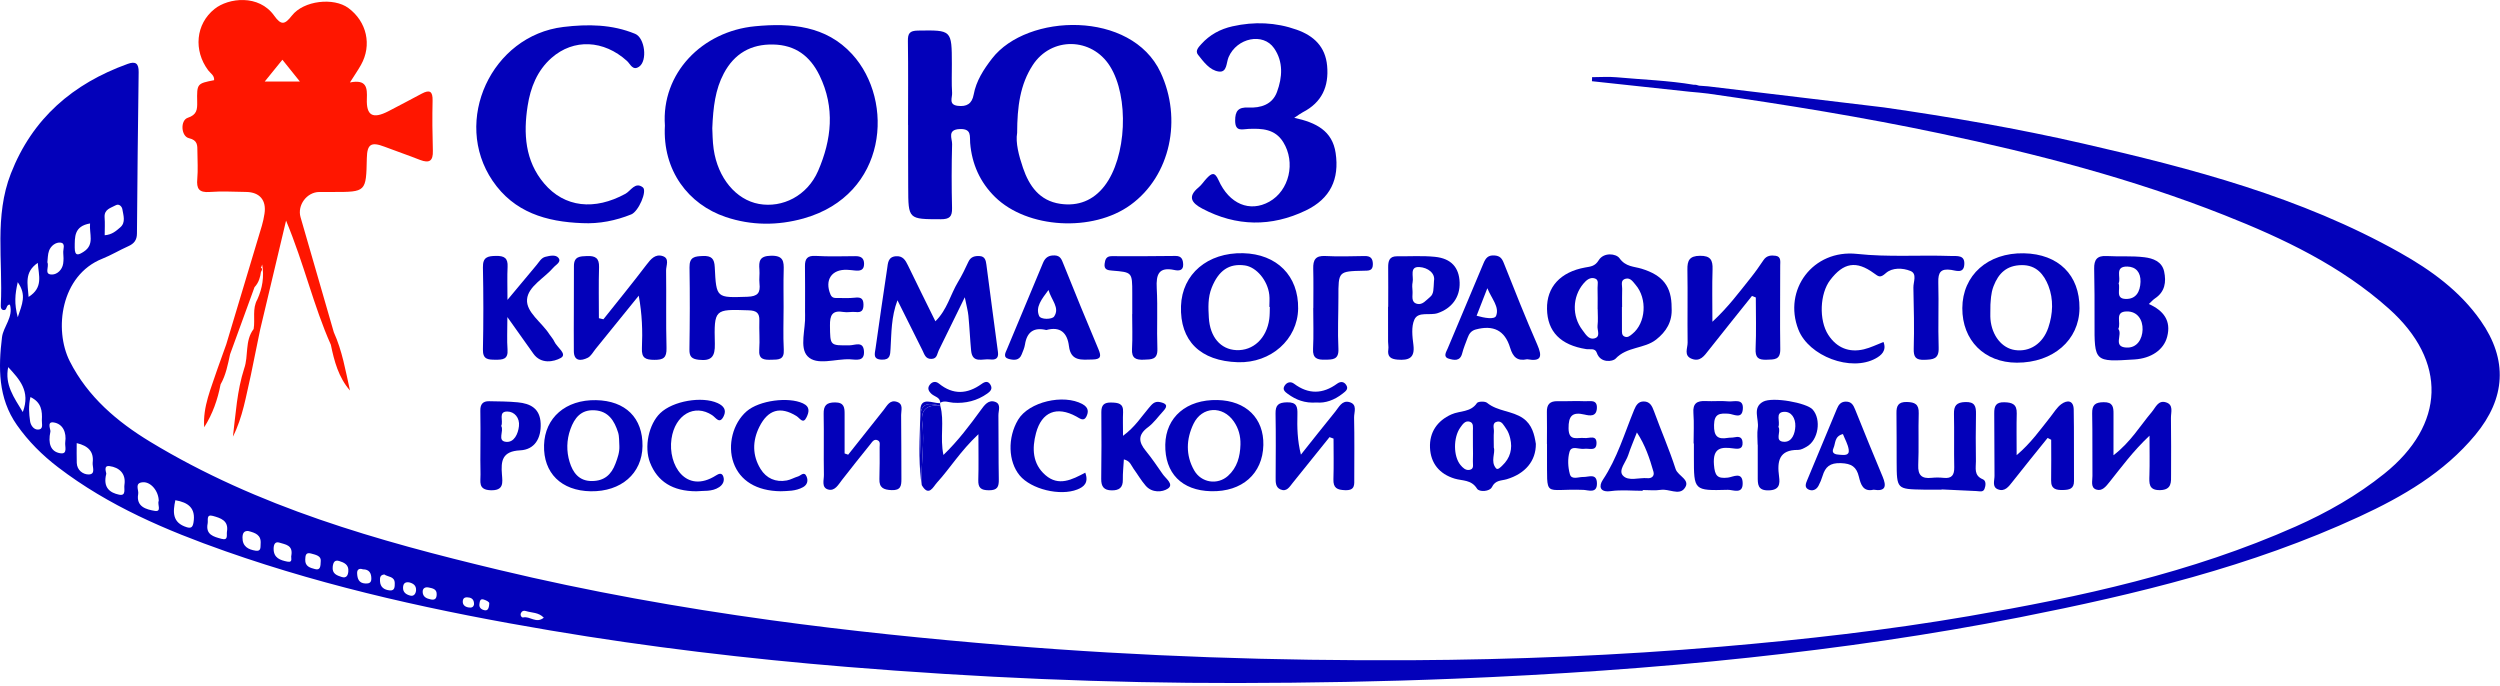 <?xml version="1.0" encoding="UTF-8"?> <svg xmlns="http://www.w3.org/2000/svg" width="820" height="225" viewBox="0 0 820 225" fill="none"> <path d="M394.3 68.4C405.54 74.37 417.05 74.45 428.32 69.03C436.41 65.14 439.35 58.71 438.09 50.18C437.01 42.9 431.7 40.2 424.51 38.64C425.97 37.68 426.61 37.18 427.33 36.81C433.57 33.6 435.91 28.39 435.3 21.59C434.73 15.32 430.96 11.75 425.36 9.76C418.45 7.3 411.39 7.03 404.26 8.63C400.27 9.52 396.8 11.39 394.04 14.45C393.16 15.43 391.93 16.66 392.93 17.93C394.77 20.26 396.77 23.03 399.72 23.46C402.53 23.87 402.19 20.55 402.98 18.73C405.72 12.4 414.3 10.61 417.9 15.82C420.99 20.28 420.62 25.39 418.85 30.17C417.34 34.28 413.54 35.47 409.47 35.27C406.21 35.11 405.11 36.35 405.13 39.6C405.16 43.33 407.44 42.36 409.52 42.28C413.91 42.1 418.19 42.27 420.89 46.6C425.04 53.26 422.89 62.5 416.33 66.16C409.97 69.71 403.18 66.97 399.66 59.05C398.37 56.14 397.3 56.92 395.79 58.5C394.87 59.46 394.15 60.64 393.13 61.47C389.42 64.52 390.87 66.57 394.3 68.4Z" fill="#0301BA"></path> <path d="M190.969 73.19C196.569 73.46 201.929 72.38 207.059 70.32C209.439 69.36 212.349 62.63 210.859 61.46C208.349 59.5 206.909 62.6 205.129 63.57C195.039 69.08 185.189 68.11 178.459 60.16C172.199 52.77 171.649 43.81 173.069 34.71C173.999 28.73 176.189 23.14 180.909 18.99C188.169 12.61 198.039 13.09 205.659 20C206.749 20.99 207.509 23.3 209.609 21.88C212.449 19.96 211.519 12.41 208.329 11.1C200.719 7.96 192.839 7.88 184.799 8.84C161.219 11.66 148.249 39.67 161.569 59.3C168.609 69.66 179.199 72.75 190.969 73.19Z" fill="#0301BA"></path> <path d="M520.291 114.51C521.531 114.7 523.191 114.06 523.751 115.72C524.961 119.29 529.061 118.55 529.871 117.68C533.591 113.65 539.321 114.45 543.221 111.38C546.481 108.82 548.581 105.54 548.291 100.95C548.311 93.97 545.441 90.29 538.441 88.14C535.931 87.37 533.231 87.55 531.201 84.71C530.081 83.14 526.011 82.67 524.361 85.38C523.141 87.38 521.681 87.42 519.911 87.74C511.801 89.21 507.291 94.16 507.421 101.34C507.541 108.77 511.861 113.19 520.291 114.51ZM533.261 91.41C534.791 91.06 535.601 92.4 536.451 93.39C540.401 97.96 539.861 105.95 535.411 109.52C534.621 110.16 533.861 110.89 532.781 110.36C531.891 109.92 532.011 108.98 532.001 108.17C531.981 105.68 531.991 103.19 531.991 100.7C532.011 100.7 532.031 100.7 532.051 100.7C532.051 98.71 532.001 96.71 532.071 94.73C532.121 93.51 531.381 91.84 533.261 91.41ZM519.351 93.04C520.341 91.85 521.591 90.81 523.151 91.34C524.521 91.81 523.961 93.34 524.001 94.42C524.071 96.74 524.021 99.06 524.021 101.38C524.031 101.38 524.031 101.38 524.041 101.38C524.041 103.2 524.211 105.05 523.991 106.84C523.811 108.29 525.181 110.54 522.821 111.03C521.041 111.4 520.021 109.55 519.031 108.25C515.571 103.72 515.721 97.37 519.351 93.04Z" fill="#0301BA"></path> <path d="M639.801 83.96C629.581 83.6 619.391 84.39 609.111 83.28C594.641 81.72 584.781 95.07 589.871 108.1C593.291 116.84 607.112 122.07 615.272 117.54C617.022 116.57 618.891 115.04 617.791 112.17C615.601 113.01 613.551 114.05 611.371 114.57C606.461 115.74 602.442 114.06 599.702 109.88C596.522 105.01 596.922 96.28 600.282 91.88C604.662 86.12 608.851 85.38 614.671 89.64C616.241 90.79 616.731 91.21 618.551 89.59C620.621 87.73 624.072 87.83 626.642 88.88C628.892 89.79 627.552 92.46 627.592 94.34C627.742 100.99 627.902 107.66 627.702 114.3C627.622 117.15 628.351 118.12 631.251 118.02C634.062 117.92 636.002 117.79 635.882 114.07C635.642 106.92 635.962 99.75 635.762 92.6C635.672 89.33 636.561 88.02 639.981 88.52C641.511 88.74 644.052 89.82 644.282 86.87C644.572 83.52 641.961 84.03 639.801 83.96Z" fill="#0301BA"></path> <path d="M289.279 117.97C292.009 118.03 291.979 116.38 292.099 114.39C292.409 109.23 292.299 103.97 294.369 98.49C297.299 104.36 299.929 109.63 302.559 114.9C303.209 116.2 303.549 117.8 305.549 117.72C307.399 117.65 307.339 116.09 307.889 114.96C310.499 109.6 313.129 104.26 316.449 97.5C317.039 100.43 317.489 102 317.639 103.59C318.009 107.39 318.169 111.21 318.529 115.02C318.949 119.37 322.379 117.58 324.709 117.89C326.409 118.11 327.639 117.68 327.329 115.46C326.029 105.92 324.809 96.36 323.539 86.81C323.359 85.48 323.109 84.09 321.329 83.99C319.749 83.9 318.409 84.2 317.639 85.86C316.589 88.12 315.509 90.37 314.219 92.5C311.729 96.63 310.669 101.61 306.809 105.38C303.659 98.99 300.709 93.05 297.819 87.07C296.979 85.33 296.119 83.85 293.819 84.05C291.199 84.27 291.249 86.44 290.989 88.09C289.639 96.78 288.459 105.5 287.189 114.21C286.939 116.01 286.189 117.89 289.279 117.97Z" fill="#0301BA"></path> <path d="M663.861 83.08C652.031 82.83 643.691 90.25 643.641 101.06C643.591 111.64 650.891 118.94 661.521 118.96C673.421 118.99 681.991 111.54 682.071 101.11C682.161 90.22 675.191 83.32 663.861 83.08ZM671.851 107.45C670.061 112.77 665.691 115.53 660.881 114.81C656.611 114.18 653.341 110.08 652.871 104.71C652.771 103.56 652.861 102.39 652.861 99.88C652.981 98.76 652.951 96.29 653.881 93.88C655.531 89.58 658.211 87.04 663.081 86.96C667.931 86.88 670.411 90.02 671.881 93.74C673.601 98.16 673.371 102.95 671.851 107.45Z" fill="#0301BA"></path> <path d="M425.788 101.26C425.968 90.5 418.828 83.31 407.728 83.05C396.098 82.78 387.728 89.89 387.368 100.36C386.968 111.79 393.708 118.44 406.068 118.81C416.868 119.12 425.618 111.34 425.788 101.26ZM416.318 104.66C415.458 110.99 411.028 115.12 405.478 114.84C400.358 114.58 396.868 110.57 396.498 104.19C396.308 100.9 396.148 97.59 397.438 94.36C399.698 88.73 403.118 86.34 408.308 87.06C412.088 87.58 415.808 91.98 416.328 96.69C416.478 98 416.348 99.35 416.348 100.67C416.398 100.67 416.458 100.67 416.508 100.67C416.468 102.01 416.498 103.35 416.318 104.66Z" fill="#0301BA"></path> <path d="M554.848 117.67C557.638 118.79 558.998 116.71 560.458 114.85C565.158 108.89 569.918 102.99 574.648 97.07C575.068 97.24 575.488 97.41 575.908 97.57C575.908 103.16 576.088 108.75 575.838 114.32C575.708 117.23 576.598 118.09 579.438 117.99C581.968 117.9 583.978 118.1 583.928 114.53C583.788 105.39 583.928 96.24 583.908 87.09C583.908 85.86 584.268 84.17 582.438 83.9C580.988 83.69 579.468 83.76 578.448 85.29C577.068 87.36 575.628 89.39 574.068 91.33C570.408 95.89 566.948 100.63 561.668 105.54C561.668 98.95 561.538 93.67 561.718 88.4C561.828 85.32 561.058 83.86 557.598 83.9C554.168 83.94 553.408 85.4 553.468 88.47C553.608 96.45 553.438 104.44 553.538 112.42C553.538 114.22 552.218 116.62 554.848 117.67Z" fill="#0301BA"></path> <path d="M245.49 101.78C248.03 101.86 249.16 102.55 249.07 105.18C248.96 108.34 249.26 111.52 249.03 114.66C248.78 117.93 250.57 118.06 253.02 118C255.36 117.95 257.27 118.06 257.08 114.69C256.83 110.05 257.02 105.38 257.02 100.72C257.02 96.73 256.93 92.73 257.05 88.74C257.14 85.74 256.98 83.79 252.88 83.88C249.09 83.96 248.86 85.66 249.09 88.47C249.21 89.96 248.95 91.48 249.11 92.96C249.44 96.03 248.61 97.23 245.11 97.34C235.01 97.66 234.94 97.88 234.44 87.63C234.31 84.87 233.4 83.85 230.54 83.97C227.87 84.07 226.11 84.26 226.16 87.67C226.31 96.65 226.27 105.64 226.13 114.62C226.09 117.01 226.92 117.75 229.21 118.01C233.37 118.48 234.57 116.97 234.47 112.79C234.19 101.33 234.38 101.41 245.49 101.78Z" fill="#0301BA"></path> <path d="M196.439 104.37C196.439 98.78 196.319 93.19 196.489 87.61C196.579 84.63 195.229 83.88 192.579 83.98C190.259 84.07 188.239 84.06 188.249 87.27C188.289 96.58 188.149 105.89 188.219 115.19C188.249 118.6 190.629 118.4 192.759 117.36C193.849 116.83 194.539 115.45 195.379 114.42C200.099 108.61 204.799 102.79 209.509 96.98C210.619 103.04 210.799 108.63 210.549 114.21C210.399 117.47 211.739 118.01 214.619 118.03C217.589 118.05 218.699 117.36 218.619 114.15C218.389 105.68 218.599 97.2 218.479 88.72C218.459 87.1 219.729 84.73 217.309 83.98C214.939 83.25 213.489 84.94 212.069 86.81C207.469 92.87 202.659 98.76 197.919 104.72C197.429 104.6 196.929 104.49 196.439 104.37Z" fill="#0301BA"></path> <path d="M709.839 89.06C709.129 85.73 706.119 84.72 703.389 84.38C699.289 83.87 695.089 84.22 690.949 83.98C687.819 83.8 686.829 85.22 686.889 88.11C687.009 93.94 687.029 99.76 687.009 105.59C686.959 118.74 686.939 118.74 700.119 117.9C705.569 117.55 709.709 114.77 710.829 110.46C712.209 105.19 709.649 101.87 704.819 99.71C705.629 98.97 706.169 98.33 706.839 97.88C710.129 95.7 710.569 92.49 709.839 89.06ZM697.759 87.43C700.599 87.49 702.179 89.35 702.089 92.42C701.989 95.72 700.589 98.18 697.169 98.05C693.759 97.93 695.569 94.79 694.909 92.93C695.809 91.05 693.439 87.35 697.759 87.43ZM697.409 114C692.919 113.73 696.309 109.71 694.809 107.89C695.819 105.85 693.439 102.22 697.559 102.15C701.199 102.09 702.859 105.04 702.769 108.11C702.689 111.13 701.019 114.22 697.409 114Z" fill="#0301BA"></path> <path d="M499.59 137.21C496.02 134.7 491.24 134.98 487.73 132.11C487.05 131.56 484.82 131.64 484.44 132.2C482.38 135.28 478.85 134.68 476.09 135.91C471.39 138.01 468.82 141.82 469.04 146.85C469.26 151.93 472.1 155.46 477.13 156.99C479.68 157.76 482.59 157.27 484.46 160.28C485.21 161.49 488.65 161.22 489.33 159.8C490.5 157.39 492.43 157.72 494.2 157.19C500.25 155.39 503.8 151.22 503.76 145.59C503.29 142.58 502.56 139.3 499.59 137.21ZM481.94 154.13C480.7 154.32 479.79 153.43 479.03 152.51C476.68 149.68 476.65 143.53 478.95 140.27C479.73 139.17 480.58 137.86 482.07 138.32C483.42 138.73 483.11 140.2 483.11 141.35C483.11 143.01 483.11 144.67 483.12 146.33C483.13 147.99 483.19 149.65 483.11 151.31C483.03 152.36 483.64 153.87 481.94 154.13ZM492.73 152.73C492.17 153.26 491.25 154.27 490.68 153.59C488.79 151.33 490.57 148.54 489.97 146.8C489.97 144.56 489.88 143.07 490 141.6C490.09 140.42 489.25 138.67 491.1 138.3C492.63 137.99 493.28 139.61 494.01 140.61C494.67 141.5 495.07 142.65 495.34 143.75C496.18 147.2 495.36 150.25 492.73 152.73Z" fill="#0301BA"></path> <path d="M183.9 117.43C186.25 116.14 182.641 113.92 181.821 112.04C181.431 111.14 180.69 110.41 180.15 109.57C177.68 105.7 172.56 102.45 172.87 98.22C173.18 93.96 178.54 91.24 181.55 87.73C182.36 86.79 184.24 85.93 183.16 84.57C182.27 83.45 180.36 83.87 178.91 84.23C177.52 84.57 176.88 85.87 176.03 86.88C173.16 90.31 170.3 93.75 166.45 98.36C166.45 93.73 166.33 90.62 166.49 87.53C166.64 84.65 165.42 83.89 162.67 83.94C159.91 83.98 158.34 84.35 158.4 87.69C158.58 96.67 158.59 105.66 158.4 114.63C158.33 117.91 160.06 117.97 162.45 117.99C164.86 118.01 166.72 117.92 166.47 114.65C166.24 111.59 166.42 108.51 166.42 104C169.86 108.83 172.43 112.41 174.95 116.01C177.45 119.55 181.67 118.66 183.9 117.43Z" fill="#0301BA"></path> <path d="M625.421 131.85C622.641 131.8 622.001 133.11 622.041 135.51C622.121 140.84 622.071 146.16 622.101 151.49C622.141 160.44 622.151 160.44 630.861 160.6C632.861 160.64 634.851 160.61 636.851 160.61C636.851 160.58 636.851 160.56 636.861 160.53C640.681 160.71 644.491 160.88 648.311 161.07C649.271 161.12 650.451 161.53 650.911 160.37C651.341 159.3 651.511 157.68 650.371 157.21C647.341 155.96 648.121 153.49 648.101 151.28C648.041 146.12 648.011 140.96 648.121 135.8C648.171 133.24 647.741 131.76 644.591 131.87C641.701 131.97 640.841 133.09 640.901 135.79C641.031 141.61 640.871 147.45 640.991 153.27C641.041 155.82 640.181 157.02 637.531 156.74C636.211 156.6 634.861 156.59 633.541 156.73C630.341 157.07 629.041 155.89 629.181 152.53C629.421 146.88 629.171 141.21 629.341 135.55C629.431 132.58 628.071 131.91 625.421 131.85Z" fill="#0301BA"></path> <path d="M442.571 131.88C440.171 131.23 439.181 133.53 437.981 135C434.181 139.67 430.451 144.41 426.701 149.12C425.521 144.42 425.441 140.17 425.551 135.93C425.611 133.46 425.381 131.89 422.151 131.96C419.301 132.02 418.331 132.86 418.381 135.68C418.511 142.66 418.441 149.65 418.411 156.64C418.401 158.18 418.361 159.82 419.981 160.53C422.021 161.43 422.961 159.69 423.981 158.42C428.031 153.42 432.051 148.39 436.081 143.38C436.521 143.54 436.961 143.7 437.401 143.86C437.401 148.29 437.511 152.73 437.361 157.16C437.261 160.1 438.581 160.7 441.271 160.78C444.521 160.88 444.201 158.92 444.201 156.91C444.201 150.26 444.291 143.6 444.141 136.95C444.101 135.21 445.351 132.63 442.571 131.88Z" fill="#0301BA"></path> <path d="M193.75 161.14C203.73 161.3 210.61 155.3 210.74 146.33C210.87 137.07 205.18 131.44 195.5 131.25C185.57 131.06 178.7 137 178.45 146C178.18 155.13 184.1 160.98 193.75 161.14ZM187.1 140.77C188.43 137.06 190.58 134.32 195 134.57C199.58 134.82 201.53 138.04 202.73 141.83C203.17 143.22 203.03 144.79 203.15 146.27C203.25 148.32 202.6 150.13 201.89 152.03C200.51 155.72 198.2 157.75 194.17 157.78C189.85 157.82 187.87 154.92 186.83 151.52C185.76 148.04 185.82 144.32 187.1 140.77Z" fill="#0301BA"></path> <path d="M676.68 160.72C678.71 160.67 680.29 160.38 680.27 157.78C680.21 149.96 680.32 142.14 680.18 134.32C680.12 131.29 678.07 131.11 676.09 132.57C674.67 133.62 673.69 135.3 672.56 136.72C669.25 140.87 666.21 145.26 661.46 149.29C661.46 144.13 661.38 139.85 661.49 135.57C661.56 132.62 660.05 132 657.44 131.94C654.64 131.87 654.08 133.18 654.11 135.58C654.2 142.4 654.11 149.23 654.2 156.05C654.22 157.58 653.33 159.7 655.29 160.49C657.57 161.41 658.85 159.6 660.14 157.96C663.91 153.15 667.78 148.41 671.61 143.65C672 143.85 672.4 144.04 672.79 144.24C672.79 148.7 672.85 153.15 672.77 157.61C672.72 160.46 674.43 160.77 676.68 160.72Z" fill="#0301BA"></path> <path d="M397.241 161.12C407.401 161.36 414.161 155.39 414.381 145.99C414.581 137.19 408.711 131.43 399.331 131.21C389.211 130.98 382.381 136.81 382.211 145.82C382.031 155.21 387.621 160.9 397.241 161.12ZM391.461 139.03C394.231 133.26 401.061 132.98 404.701 138.25C406.251 140.49 406.941 143.03 406.871 145.79C406.761 149.72 405.821 153.35 402.781 156.09C399.351 159.17 394.011 158.37 391.681 154.27C388.851 149.3 389.071 144.01 391.461 139.03Z" fill="#0301BA"></path> <path d="M687.561 160.57C689.491 161.23 690.751 159.57 691.961 158.05C695.851 153.2 699.501 148.13 705.041 142.9C705.041 147.97 705.131 151.89 705.011 155.81C704.931 158.46 704.671 160.86 708.551 160.76C712.401 160.66 712.111 158.08 712.111 155.54C712.111 149.38 712.171 143.22 712.071 137.06C712.041 135.23 713.041 132.71 710.351 131.94C707.861 131.22 707.051 133.64 705.811 135.1C701.921 139.7 698.841 145.03 693.221 149.32C693.221 144.22 693.201 139.96 693.231 135.7C693.241 133.49 693.011 131.88 690.011 131.92C687.211 131.95 686.171 132.81 686.231 135.64C686.371 142.47 686.251 149.3 686.321 156.12C686.351 157.7 685.621 159.91 687.561 160.57Z" fill="#0301BA"></path> <path d="M475.209 117.65C476.829 118.13 478.899 118.63 479.589 115.92C480.039 114.15 480.769 112.46 481.399 110.74C481.869 109.44 482.589 108.45 484.079 108.06C489.769 106.55 493.559 108.29 495.309 114.03C496.269 117.19 497.719 118.52 500.909 117.83C505.589 118.69 505.929 116.94 504.219 113.03C500.359 104.22 496.819 95.28 493.269 86.33C492.649 84.75 491.989 83.92 490.189 83.79C488.099 83.64 487.299 84.64 486.579 86.38C482.709 95.72 478.709 105 474.829 114.33C474.379 115.41 473.209 117.06 475.209 117.65ZM487.849 94.53C489.259 98.01 491.889 100.65 490.719 103.6C490.199 104.9 486.829 104.28 484.329 103.56C485.399 100.82 486.449 98.13 487.849 94.53Z" fill="#0301BA"></path> <path d="M360.291 114.55C356.371 105.27 352.561 95.95 348.811 86.6C348.221 85.13 347.821 83.85 345.931 83.78C344.051 83.71 342.861 84.4 342.111 86.22C338.211 95.67 334.201 105.08 330.291 114.53C329.851 115.6 328.821 117.2 330.901 117.74C332.481 118.15 334.281 118.35 335.101 116.27C335.521 115.2 336.021 114.13 336.191 113.01C336.821 108.93 339.051 107.25 343.191 108.25C347.761 106.98 350.081 109.14 350.621 113.55C351.231 118.57 354.801 118 358.321 117.92C361.131 117.87 361.271 116.87 360.291 114.55ZM345.751 103.82C345.091 104.8 341.351 104.91 340.811 103.59C339.591 100.65 341.691 98.11 343.901 95.12C344.891 98.5 347.691 100.96 345.751 103.82Z" fill="#0301BA"></path> <path d="M455.28 100.64C455.28 104.46 455.27 108.28 455.29 112.09C455.29 112.92 455.49 113.77 455.37 114.57C455.01 116.98 456.13 117.78 458.4 117.96C462.01 118.25 464.15 117.5 463.6 113.14C463.25 110.38 462.85 107.15 463.93 104.8C465.2 102.06 468.97 103.58 471.56 102.71C476.09 101.18 478.94 97.56 478.76 92.63C478.58 87.74 476.01 84.78 470.66 84.24C466.55 83.82 462.37 84.11 458.23 84.06C455.7 84.03 455.3 85.63 455.32 87.69C455.37 92 455.33 96.32 455.33 100.63C455.31 100.63 455.3 100.64 455.28 100.64ZM465.54 87.59C468.35 87.75 470.83 89.64 470.35 92.11C470.15 94.78 470.37 96.35 469.04 97.43C467.78 98.45 466.6 100.08 464.85 99.67C462.68 99.15 463.43 97.04 463.31 95.5C463.23 94.52 463.13 93.49 463.34 92.55C463.74 90.71 462.21 87.4 465.54 87.59Z" fill="#0301BA"></path> <path d="M294.171 131.8C291.861 131.05 290.991 133.02 289.881 134.42C285.981 139.32 282.091 144.23 278.201 149.14C277.811 149 277.421 148.87 277.031 148.73C277.031 144.45 277.021 140.17 277.031 135.89C277.041 133.74 276.931 131.99 273.911 131.99C271.081 131.99 270.101 133 270.161 135.8C270.291 142.45 270.121 149.11 270.241 155.76C270.271 157.43 269.361 159.93 271.631 160.56C273.871 161.18 274.991 158.92 276.221 157.36C279.291 153.44 282.371 149.52 285.511 145.66C286.071 144.97 286.681 143.84 287.901 144.43C288.821 144.87 288.521 145.88 288.521 146.64C288.541 150.13 288.551 153.63 288.441 157.12C288.351 160.03 289.841 160.65 292.461 160.76C295.451 160.88 295.681 159.32 295.661 157.07C295.601 150.08 295.671 143.09 295.571 136.1C295.551 134.58 296.421 132.53 294.171 131.8Z" fill="#0301BA"></path> <path d="M302.338 159.11C302.098 157.67 301.948 156.22 301.828 154.77C301.918 156.22 302.078 157.67 302.338 159.11Z" fill="#0301BA"></path> <path d="M326.479 131.83C324.209 130.97 322.889 132.88 321.689 134.53C318.019 139.55 314.309 144.53 309.449 149.23C308.239 143.55 309.829 138.22 308.419 133.12C304.339 132.63 301.919 134.16 302.489 138.55C303.389 145.43 301.959 152.26 302.339 159.12C304.649 163.11 306.099 159.64 307.309 158.32C311.619 153.6 314.949 148.03 320.919 142.42C320.919 148.33 321.019 152.88 320.879 157.42C320.799 160.04 321.749 160.79 324.369 160.81C327.209 160.83 327.649 159.61 327.609 157.21C327.479 150.23 327.569 143.24 327.479 136.26C327.449 134.72 328.449 132.58 326.479 131.83Z" fill="#0301BA"></path> <path d="M278.789 117.85C280.749 117.93 283.649 118.74 283.379 115.14C283.129 111.81 280.459 113.24 278.729 113.26C272.159 113.35 272.319 113.41 272.229 106.77C272.189 103.44 272.929 101.67 276.669 102.33C277.959 102.56 279.339 102.19 280.649 102.34C282.699 102.59 283.259 101.7 283.219 99.8C283.169 97.62 282.039 97.46 280.259 97.65C278.449 97.85 276.609 97.74 274.789 97.74C273.829 97.74 272.929 97.85 272.389 96.57C270.409 91.83 272.779 88.26 277.879 88.5C278.709 88.54 279.539 88.63 280.369 88.72C282.039 88.9 283.419 88.71 283.419 86.55C283.419 84.6 282.329 84 280.539 84.02C276.209 84.06 271.869 84.19 267.549 83.94C264.829 83.78 263.989 84.84 264.029 87.33C264.099 91.83 264.049 96.32 264.059 100.82C264.069 101.65 264.029 102.49 264.069 103.32C264.279 107.95 262.139 113.96 264.869 116.84C267.879 120.03 274.009 117.64 278.789 117.85Z" fill="#0301BA"></path> <path d="M364.63 160.84C367.08 160.87 368.34 159.95 368.29 157.34C368.25 155.15 368.5 152.95 368.63 150.68C370.7 151.18 371.01 152.63 371.75 153.66C373.11 155.54 374.28 157.58 375.79 159.32C377.86 161.72 381.26 161.49 383.08 160.25C385.13 158.85 382.39 157 381.37 155.52C379.57 152.93 377.8 150.3 375.81 147.87C373.41 144.95 373.2 142.61 376.53 140.14C378.48 138.69 379.94 136.57 381.62 134.76C383.29 132.96 382.37 132.29 380.45 131.88C378.59 131.48 377.76 132.72 376.78 133.85C374.33 136.71 372.35 140 368.35 142.95C368.35 139.7 368.26 137.43 368.37 135.17C368.51 132.27 366.75 132.09 364.51 132.03C362.14 131.96 361.22 132.85 361.24 135.2C361.3 142.5 361.3 149.81 361.2 157.11C361.17 159.59 362.08 160.81 364.63 160.84Z" fill="#0301BA"></path> <path d="M544.782 160.67C547.372 160.29 550.592 162.46 552.382 160.36C554.872 157.43 550.372 156.21 549.602 153.84C547.522 147.39 544.792 141.16 542.472 134.79C541.842 133.06 541.112 131.69 539.142 131.68C537.422 131.67 536.652 132.85 536.012 134.39C532.812 142.16 530.462 150.3 525.712 157.42C524.442 159.32 524.532 161.61 528.372 161.08C531.792 160.61 535.322 160.98 538.802 160.98C538.802 160.9 538.802 160.81 538.802 160.73C540.802 160.73 542.832 160.96 544.782 160.67ZM540.382 156.84C537.622 156.58 534.092 157.99 532.292 155.96C530.752 154.23 533.312 151.56 534.042 149.31C534.792 146.99 535.782 144.74 536.902 141.84C539.672 146.05 541.082 150.36 542.332 154.71C542.732 156.11 541.772 156.97 540.382 156.84Z" fill="#0301BA"></path> <path d="M430.74 88.11C430.85 92.42 430.77 96.73 430.77 101.04C430.76 101.04 430.75 101.04 430.74 101.04C430.74 105.52 430.91 110 430.68 114.46C430.51 117.62 432.16 118.04 434.64 117.98C437.09 117.93 439.18 118.04 439 114.38C438.72 108.76 439 103.11 439 97.47C438.99 88.99 438.97 88.98 447.3 88.8C448.87 88.77 450.33 88.91 450.3 86.61C450.27 84.71 449.49 83.95 447.61 83.98C443.3 84.05 438.98 84.2 434.68 83.97C431.44 83.8 430.67 85.29 430.74 88.11Z" fill="#0301BA"></path> <path d="M364.652 84.02C362.812 84.01 362.492 85.15 362.312 86.54C362.062 88.49 363.392 88.65 364.792 88.76C371.372 89.29 371.372 89.3 371.382 96.06C371.382 98.38 371.382 100.71 371.382 103.03C371.372 103.03 371.362 103.03 371.352 103.03C371.352 106.85 371.512 110.67 371.302 114.48C371.132 117.54 372.592 118.09 375.202 117.98C377.702 117.88 379.752 118 379.622 114.42C379.382 107.79 379.772 101.13 379.412 94.51C379.172 89.98 380.072 87.46 385.252 88.57C386.532 88.84 388.122 88.84 388.082 86.83C388.042 85.28 387.672 83.92 385.552 83.95C378.592 84.04 371.622 84.06 364.652 84.02Z" fill="#0301BA"></path> <path d="M578.271 131.77C574.681 133.74 577.011 137.47 576.551 140.39C576.271 142.17 576.501 144.04 576.501 145.87C576.511 145.87 576.531 145.87 576.541 145.87C576.541 149.36 576.541 152.86 576.541 156.35C576.541 158.77 576.451 160.92 580.111 160.84C583.671 160.76 583.871 158.79 583.531 156.28C582.861 151.35 583.471 147.5 589.781 147.57C590.711 147.58 591.701 147.01 592.561 146.53C596.421 144.4 597.491 137.58 594.531 134.3C592.581 132.14 581.401 130.05 578.271 131.77ZM585.031 135.09C587.631 134.88 588.961 137.25 588.871 139.81C588.781 142.21 587.791 144.96 585.251 144.91C581.791 144.84 584.371 141.51 583.311 140.02C584.001 138.24 582.161 135.33 585.031 135.09Z" fill="#0301BA"></path> <path d="M170.629 147.71C175.339 147.48 177.549 143.8 177.339 138.88C177.129 133.96 173.979 132.36 169.819 131.96C166.699 131.66 163.549 131.66 160.409 131.6C158.349 131.56 157.499 132.64 157.549 134.72C157.639 138.53 157.579 142.35 157.579 146.16C157.579 149.31 157.509 152.46 157.609 155.61C157.679 157.91 156.699 160.64 160.909 160.8C165.299 160.96 164.849 158.3 164.639 155.66C164.279 151.18 164.659 148.01 170.629 147.71ZM164.399 139.71C165.219 138.04 163.289 134.99 166.369 134.98C168.739 134.97 170.519 137.05 170.219 139.76C169.949 142.32 168.629 145.18 166.009 144.93C162.939 144.64 165.409 141.37 164.399 139.71Z" fill="#0301BA"></path> <path d="M608.499 134.35C607.889 132.82 607.249 131.7 605.399 131.73C603.789 131.76 603.049 132.77 602.519 134.06C599.269 141.84 596.029 149.63 592.789 157.42C592.329 158.52 591.779 159.82 593.099 160.51C594.399 161.2 595.739 160.71 596.469 159.33C597.009 158.32 597.459 157.24 597.789 156.14C598.699 153.11 600.229 151.78 603.809 151.91C607.309 152.03 608.929 153.11 609.719 156.38C610.299 158.75 611.029 161.44 614.529 160.62C618.539 161.29 618.799 159.45 617.519 156.39C614.459 149.06 611.439 141.72 608.499 134.35ZM603.529 149.17C602.089 149.09 600.539 148.83 601.399 146.93C602.099 145.4 601.649 143.09 604.479 142.37C605.129 144.06 606.159 145.76 606.389 147.56C606.629 149.52 604.849 149.24 603.529 149.17Z" fill="#0301BA"></path> <path d="M507.388 145.61C507.398 145.61 507.408 145.61 507.418 145.61C507.418 146.77 507.408 147.93 507.418 149.1C507.558 163.89 506.018 160.14 519.378 160.68C520.948 160.74 523.878 162 523.798 158.5C523.718 155.09 521.068 156.51 519.318 156.45C517.738 156.4 515.468 157.51 514.918 155.53C514.278 153.22 514.148 150.45 514.808 148.18C515.448 145.98 517.988 147.48 519.668 147.21C521.148 146.97 523.498 148.12 523.648 145.59C523.838 142.43 521.218 143.87 519.648 143.67C517.478 143.4 514.528 144.94 514.488 140.51C514.448 136.46 515.678 135.02 519.698 135.97C521.408 136.37 523.608 136.77 523.778 133.93C523.958 130.86 521.468 131.68 519.878 131.6C516.898 131.45 513.898 131.66 510.918 131.59C508.378 131.53 507.308 132.62 507.378 135.16C507.458 138.64 507.388 142.13 507.388 145.61Z" fill="#0301BA"></path> <path d="M566.958 135.7C568.598 135.8 571.368 137.65 571.648 134.2C571.948 130.53 568.778 131.83 566.948 131.65C564.478 131.41 561.968 131.68 559.478 131.55C556.618 131.41 555.188 132.3 555.438 135.49C555.688 138.8 555.498 142.14 555.498 145.46C555.528 145.46 555.558 145.46 555.598 145.46C555.598 146.96 555.598 148.45 555.598 149.95C555.588 160.88 555.588 160.97 566.718 160.66C568.398 160.61 571.668 162.27 571.598 158.47C571.528 154.53 568.438 156.47 566.738 156.66C563.268 157.05 562.468 156.06 562.178 152.44C561.728 146.76 564.608 146.54 568.628 147.09C570.338 147.33 571.708 147.28 571.558 145.06C571.428 143.15 570.138 143.16 568.688 143.46C568.048 143.59 567.358 143.51 566.708 143.63C563.288 144.22 562.128 142.99 562.208 139.39C562.278 135.62 564.108 135.52 566.958 135.7Z" fill="#0301BA"></path> <path d="M233.618 136.2C234.848 137.02 236.028 139.3 237.378 136.49C238.368 134.43 237.338 133.11 235.368 132.21C230.238 129.88 220.728 131.5 216.558 135.51C212.758 139.16 211.218 146.62 213.208 151.73C215.638 157.96 220.648 161.13 228.408 161.14C230.738 160.89 233.508 161.36 235.878 159.79C237.058 159.01 237.728 157.78 237.258 156.34C236.788 154.91 235.708 155.4 234.858 155.94C225.028 162.21 218.998 152.54 220.248 143.94C221.398 135.99 227.828 132.34 233.618 136.2Z" fill="#0301BA"></path> <path d="M353.029 136.61C354.209 137.26 355.489 138.35 356.329 136.64C357.049 135.18 357.139 133.7 355.049 132.55C348.839 129.15 337.459 131.77 333.929 137.69C330.439 143.54 330.659 151.36 334.459 155.95C338.169 160.43 347.659 162.8 353.359 160.55C355.479 159.71 357.179 158.38 355.969 155.03C351.609 157.35 347.229 159.6 342.919 155.86C338.629 152.15 338.469 147.09 339.809 142.06C341.679 135.06 346.639 133.11 353.029 136.61Z" fill="#0301BA"></path> <path d="M261.24 136.46C262.39 137.17 263.41 139.29 264.57 136.82C265.29 135.29 265.86 133.46 263.36 132.3C258.61 130.1 249.07 131.3 244.9 134.9C240.39 138.8 238.55 146.01 240.6 151.79C242.68 157.65 248.15 161.05 256.07 161.13C258.27 161.03 260.97 161.14 263.4 159.79C264.76 159.03 265.14 157.73 264.58 156.35C263.8 154.44 262.69 156 261.77 156.27C260.51 156.64 259.34 157.35 258.07 157.59C254.4 158.27 251.35 156.88 249.47 153.83C246.76 149.42 246.75 144.66 249.06 140.02C251.89 134.35 255.94 133.18 261.24 136.46Z" fill="#0301BA"></path> <path d="M312.621 132.09C316.701 132.38 320.471 131.47 323.841 129.08C324.881 128.34 325.631 127.52 324.881 126.22C324.091 124.85 323.041 125.16 321.981 125.93C317.291 129.3 312.631 129.59 307.981 125.82C306.881 124.93 305.751 125.18 304.951 126.22C304.061 127.36 304.621 128.39 305.581 129.24C306.591 130.13 308.361 130.3 308.411 132.1C309.801 131.27 311.211 131.99 312.621 132.09Z" fill="#0301BA"></path> <path d="M308.411 132.25C308.411 132.19 308.401 132.15 308.401 132.1C308.371 132.12 308.341 132.13 308.301 132.15C308.311 132.14 308.421 132.25 308.411 132.25C308.421 132.25 308.421 132.25 308.411 132.25Z" fill="#0301BA"></path> <path d="M421.41 126.43C420.52 127.72 421.4 128.48 422.44 129.23C425.07 131.12 427.9 132.31 431.87 132.02C434.66 132.29 437.69 131.24 440.4 129.09C441.35 128.34 442.41 127.64 441.57 126.3C440.84 125.14 439.72 125.02 438.59 125.84C433.88 129.28 429.19 129.41 424.45 125.86C423.36 125.04 422.15 125.34 421.41 126.43Z" fill="#0301BA"></path> <path d="M308.309 132.14C308.309 132.17 308.319 132.21 308.319 132.25C308.349 132.25 308.389 132.25 308.419 132.25L308.309 132.14Z" fill="#0301BA"></path> <path d="M302.019 136.35C301.819 131.99 305.209 132.12 308.419 133.12C308.389 132.83 308.349 132.54 308.319 132.25C305.879 132.31 301.959 130.02 301.889 134.47C301.779 141.23 301.259 148.02 301.829 154.78C301.439 148.64 302.299 142.49 302.019 136.35Z" fill="#0301BA"></path> <path d="M302.49 138.54C301.92 134.16 304.33 132.62 308.42 133.11C305.21 132.11 301.82 131.98 302.02 136.34C302.3 142.48 301.44 148.64 301.83 154.77C301.95 156.22 302.1 157.66 302.34 159.11C301.96 152.26 303.39 145.42 302.49 138.54Z" fill="#0301BA"></path> <path d="M308.409 132.25H308.419L308.309 132.14L308.409 132.25Z" fill="#0301BA"></path> <path d="M560.169 28.31C559.209 28.24 558.259 28.17 557.299 28.1C556.629 27.85 556.059 27.75 555.599 27.81C547.239 26.39 538.749 26.13 530.319 25.35C527.639 25.1 524.919 25.31 522.209 25.31C522.189 25.75 522.169 26.2 522.159 26.64C532.879 27.79 543.589 28.95 554.309 30.1C556.299 30.3 558.289 30.42 560.269 30.7C585.749 34.33 611.139 38.45 636.339 43.77C668.069 50.48 699.379 58.61 729.579 70.56C748.969 78.23 767.739 87.14 783.519 101.22C802.849 118.47 802.059 139.33 782.029 155.39C773.079 162.56 763.299 168.11 752.979 172.7C718.739 187.9 682.429 195.79 645.739 202.1C618.859 206.72 591.769 209.78 564.599 212.1C530.749 214.99 496.819 216.37 462.859 216.55C418.579 216.78 374.359 215.32 330.189 211.69C304.319 209.56 278.509 206.94 252.819 203.41C222.869 199.29 193.109 193.98 163.669 186.93C123.849 177.4 84.599 166.34 49.249 144.89C38.459 138.34 28.809 130.2 22.889 118.51C17.639 108.15 19.889 90.31 33.559 84.86C36.479 83.7 39.199 82.04 42.079 80.76C43.969 79.92 44.909 78.75 44.919 76.59C45.059 58.94 45.239 41.29 45.479 23.64C45.519 20.84 44.509 20 41.879 20.96C23.919 27.44 10.649 38.79 3.569 56.92C-1.911 70.95 0.989 85.53 0.269 99.87C0.229 100.63 0.229 101.73 1.359 101.71C2.369 101.7 1.969 99.8 3.259 99.92C4.439 104.05 1.089 107.14 0.659 110.6C-0.561 120.53 -0.671 130.56 5.549 139.41C9.319 144.78 13.869 149.3 19.059 153.27C35.619 165.94 54.509 173.96 73.969 180.81C108.639 193.01 144.439 200.7 180.579 206.8C212.739 212.23 245.139 216.07 277.639 218.73C320.289 222.22 363.029 224.1 405.819 224.03C429.619 223.99 453.419 223.58 477.219 222.61C509.489 221.29 541.689 219.15 573.779 215.69C603.499 212.49 633.089 208.28 662.459 202.48C700.659 194.93 738.379 185.86 773.889 169.44C788.099 162.87 801.639 155.03 811.889 142.67C821.889 130.61 822.619 118.01 813.679 105.22C806.859 95.46 797.429 88.63 787.199 82.88C754.689 64.6 719.049 55.29 683.079 47.05C661.549 42.12 639.779 38.37 617.919 35.23L560.169 28.31ZM37.949 67.33C39.099 66.69 39.999 67.81 40.129 68.6C40.459 70.62 41.319 72.98 39.439 74.58C38.159 75.67 36.789 76.99 34.339 77.16C34.339 75.12 34.459 73.2 34.309 71.3C34.119 68.6 36.359 68.23 37.949 67.33ZM29.539 73.29C29.209 76.69 31.109 80.17 27.499 82.53C25.829 83.62 24.499 84.24 24.509 81.22C24.539 77.74 24.239 74.2 29.539 73.29ZM5.819 92.55C8.789 96.8 7.269 99.69 5.829 104.06C4.639 99.57 4.899 96.63 5.819 92.55ZM7.479 135.15C4.549 130.33 1.499 126.16 2.689 120.41C6.299 124.36 10.099 128.25 7.479 135.15ZM12.389 86.22C12.689 90.39 14.279 94.3 9.379 97.39C9.089 93.1 7.899 89.29 12.389 86.22ZM12.389 140.9C11.059 140.91 10.059 139.49 9.869 138.17C9.509 135.64 9.309 133.06 9.989 130.23C13.609 131.96 13.899 134.82 13.729 137.83C13.659 139 14.409 140.88 12.389 140.9ZM15.539 86.03C15.689 84.86 15.639 83.48 16.079 82.26C16.679 80.6 18.329 79.39 19.859 79.58C21.639 79.8 20.619 81.78 20.749 82.98C20.869 84.13 20.879 85.33 20.719 86.47C20.409 88.53 18.719 90.03 17.089 90.04C14.279 90.07 16.239 87.5 15.539 86.03ZM19.669 148.65C16.639 148.12 15.689 145.47 16.529 141.58C16.739 141.11 15.199 138.21 17.549 138.55C20.619 138.99 21.879 141.83 21.399 145.03C21.199 146.44 22.359 149.13 19.669 148.65ZM29.029 155.62C27.259 155.62 25.259 154.26 25.179 151.83C25.109 149.74 25.159 147.65 25.159 145.34C29.039 146.24 30.819 148.22 30.399 151.72C30.239 153.12 31.529 155.62 29.029 155.62ZM40.809 159.08C40.609 160.33 41.489 162.78 39.039 162.25C36.209 161.64 33.679 160.09 34.849 155.44C34.979 155.13 33.719 152.59 35.919 152.88C39.069 153.3 41.409 155.31 40.809 159.08ZM50.769 167.57C48.059 167.12 44.569 166.25 45.329 162.02C45.569 160.68 43.999 158.37 46.869 158.18C49.479 158 52.029 161.07 52.069 164.3C51.509 165.32 53.179 167.97 50.769 167.57ZM63.469 171.37C63.209 172.9 62.699 173.38 61.229 172.92C56.519 171.45 56.649 168 57.519 164.07C61.739 164.8 64.259 166.64 63.469 171.37ZM74.439 174.4C74.259 175.48 74.979 177.37 72.629 176.73C70.069 176.04 67.379 175.38 68.109 171.7C68.329 170.61 67.559 168.59 69.829 169.22C72.309 169.92 75.079 170.71 74.439 174.4ZM83.889 180.63C81.429 180.27 79.479 179.24 79.539 176.27C79.569 174.91 80.019 174.05 81.459 174.18C83.719 174.76 85.729 175.45 85.489 178.32C85.399 179.42 85.729 180.9 83.889 180.63ZM94.229 184.21C91.969 183.75 89.729 183.06 89.749 179.98C89.759 178.57 90.239 177.53 91.669 177.99C93.539 178.6 96.169 178.74 95.559 182.21C95.309 182.77 96.259 184.63 94.229 184.21ZM103.319 186.66C101.729 186.24 100.039 185.81 100.119 183.56C100.169 182.3 100.229 181.08 101.979 181.54C103.579 181.96 105.319 182.34 105.209 183.94C105.149 185.84 105.069 187.13 103.319 186.66ZM112.069 189.25C110.509 188.74 108.879 188.21 109.129 185.9C109.289 184.47 109.759 183.56 111.249 184.01C112.849 184.5 114.449 185.21 114.249 187.41C114.159 188.75 113.579 189.74 112.069 189.25ZM119.859 191.39C117.659 191.29 117.219 189.78 117.139 188.07C117.079 186.87 117.739 186.29 119.039 186.74C121.109 186.73 121.829 188 121.799 189.88C121.779 191.15 121.019 191.44 119.859 191.39ZM127.819 193.65C126.089 193.47 124.719 192.68 124.639 190.58C124.599 189.48 124.649 188.59 126.049 188.42C127.219 189.29 129.459 188.96 129.479 191.29C129.489 192.46 129.499 193.83 127.819 193.65ZM134.619 195.37C133.349 195.06 132.109 194.36 132.199 192.68C132.259 191.53 132.749 190.81 134.179 191.01C135.459 191.32 136.559 191.97 136.469 193.61C136.399 194.69 135.769 195.65 134.619 195.37ZM141.339 196.62C139.949 196.33 138.709 195.83 138.639 194.2C138.579 192.91 139.489 192.46 140.619 192.7C141.899 192.97 143.349 193.19 143.229 195.07C143.189 196.28 142.669 196.9 141.339 196.62ZM153.609 199.23C152.509 199.03 151.739 198.4 151.789 197.24C151.849 195.84 152.939 195.81 153.949 196.01C155.109 196.24 155.519 197.11 155.479 198.27C155.249 199.3 154.489 199.39 153.609 199.23ZM158.899 200.15C157.879 199.93 157.049 199.3 157.259 198.06C157.389 197.32 157.409 196.26 158.669 196.65C159.669 196.96 160.529 197.49 160.479 197.89C160.409 199.76 159.869 200.36 158.899 200.15ZM171.609 202.52C171.109 202.64 170.509 201.83 170.879 201.07C171.189 200.41 171.739 200.18 172.479 200.42C174.429 201.04 176.669 200.81 178.369 202.6C175.859 204.66 173.829 202 171.609 202.52Z" fill="#0301BA"></path> <path d="M141.978 49.44C141.818 43.96 141.758 38.47 141.888 32.99C141.958 29.97 140.968 29.32 138.378 30.69C134.718 32.63 131.058 34.59 127.378 36.49C122.268 39.12 120.118 37.94 120.328 32.41C120.458 28.87 120.348 25.94 114.778 27.05C116.338 24.58 117.458 22.98 118.408 21.28C122.048 14.79 120.318 7.11 114.278 2.64C109.458 -0.92 99.618 0.16 95.738 5.12C93.428 8.07 92.258 8.4 89.938 5.15C84.898 -1.94 74.948 -0.72 70.378 2.93C64.158 7.89 63.438 16.57 68.288 23.06C69.038 24.07 70.378 24.74 70.228 26.3C64.638 27.4 64.558 27.41 64.678 33.43C64.728 35.93 64.588 37.64 61.578 38.64C59.068 39.48 59.378 44.72 61.968 45.32C64.858 45.99 64.738 47.68 64.748 49.69C64.768 52.68 64.968 55.7 64.708 58.67C64.418 61.86 65.238 63.24 68.758 62.97C72.728 62.66 76.748 62.91 80.738 62.96C85.198 63.02 87.448 65.7 86.748 70.12C86.538 71.43 86.278 72.75 85.898 74.02C82.018 86.99 78.108 99.96 74.218 112.93C73.248 115.64 72.278 118.34 71.308 121.05C69.278 127.29 66.478 133.37 66.978 140.14C69.758 135.76 71.398 131.04 72.348 126.08C74.098 123.01 74.728 119.58 75.468 116.19C78.138 108.86 80.808 101.53 83.478 94.2C84.208 93.42 84.698 92.56 85.028 91.63C85.308 90.86 85.478 90.06 85.588 89.22C85.688 88.99 85.788 88.77 85.918 88.56C86.028 88.02 85.788 87.89 85.578 87.88C85.748 87.51 85.898 87.14 85.988 86.75C86.708 90.79 86.048 94.56 84.428 98.18C82.668 101.25 83.738 104.68 83.198 107.91C80.238 111.78 81.588 116.67 80.088 120.89C77.748 128.16 77.318 135.72 76.398 143.22C79.638 136.83 80.688 129.89 82.268 123.09C83.288 118.1 84.308 113.11 85.328 108.13C88.048 96.68 90.768 85.23 93.828 72.36C99.778 86.66 102.848 100.35 108.518 113.08C109.638 118.48 111.028 123.76 114.788 128.08C113.348 121.6 112.248 115.05 109.488 108.97C105.848 96.39 102.208 83.81 98.578 71.23C97.448 67.3 100.638 63.01 104.708 62.97C106.208 62.95 107.708 62.97 109.208 62.97C120.088 62.97 120.088 62.97 120.318 51.9C120.418 47.27 121.718 46.44 126.118 48.12C129.988 49.6 133.918 50.93 137.768 52.45C140.878 53.64 142.078 52.76 141.978 49.44ZM86.828 26.75C89.098 23.94 90.748 21.91 92.628 19.59C94.438 21.84 96.198 24.04 98.368 26.75C94.398 26.75 91.068 26.75 86.828 26.75Z" fill="#FF1600"></path> <path d="M380.661 23.73C371.111 3.33 336.901 4.29 325.381 19.21C322.621 22.79 320.191 26.52 319.361 31.04C318.811 34.06 317.051 35.07 314.131 34.71C311.041 34.33 312.391 31.99 312.291 30.49C312.081 27.34 312.221 24.17 312.211 21.01C312.181 9.76 312.181 9.87 301.081 10.03C298.331 10.07 297.751 10.98 297.791 13.5C297.921 22.65 297.841 31.8 297.841 40.95C297.851 40.95 297.851 40.95 297.861 40.95C297.861 44.28 297.861 47.61 297.861 50.93C297.861 54.42 297.881 57.92 297.891 61.41C297.921 71.99 297.921 71.89 308.591 71.91C311.431 71.91 312.341 71.08 312.271 68.24C312.101 61.26 312.101 54.26 312.291 47.28C312.341 45.47 310.551 42.47 314.871 42.33C318.771 42.21 318.021 44.67 318.211 46.9C318.781 53.78 321.431 59.76 326.371 64.61C336.971 75.01 358.401 76.23 370.821 67.21C383.971 57.66 387.811 39 380.661 23.73ZM362.241 61.04C358.591 65.74 353.641 67.72 347.751 66.85C340.951 65.85 337.571 60.99 335.551 55.09C334.161 51.02 333.061 46.78 333.621 43.59C333.651 34.95 334.601 27.73 338.731 21.37C344.831 11.98 358.071 12.2 364.051 21.68C370.421 31.77 369.561 51.61 362.241 61.04Z" fill="#0301BA"></path> <path d="M279.509 17.78C270.949 8.42 259.469 7.49 247.679 8.61C230.249 10.27 216.869 24.06 218.089 41.18C217.259 55.94 225.799 67.05 238.039 71.18C246.439 74.01 255.079 74.03 263.579 71.65C291.079 63.92 293.519 33.1 279.509 17.78ZM268.339 56.06C264.789 64.23 256.649 68.29 248.919 66.89C241.409 65.53 235.439 58.39 234.079 48.91C233.699 46.29 233.719 43.61 233.629 42.07C233.919 35.1 234.619 29.33 237.409 24.08C240.839 17.61 246.269 14.43 253.639 14.6C260.879 14.76 265.699 18.36 268.819 24.77C273.949 35.32 272.759 45.86 268.339 56.06Z" fill="#0301BA"></path> </svg> 